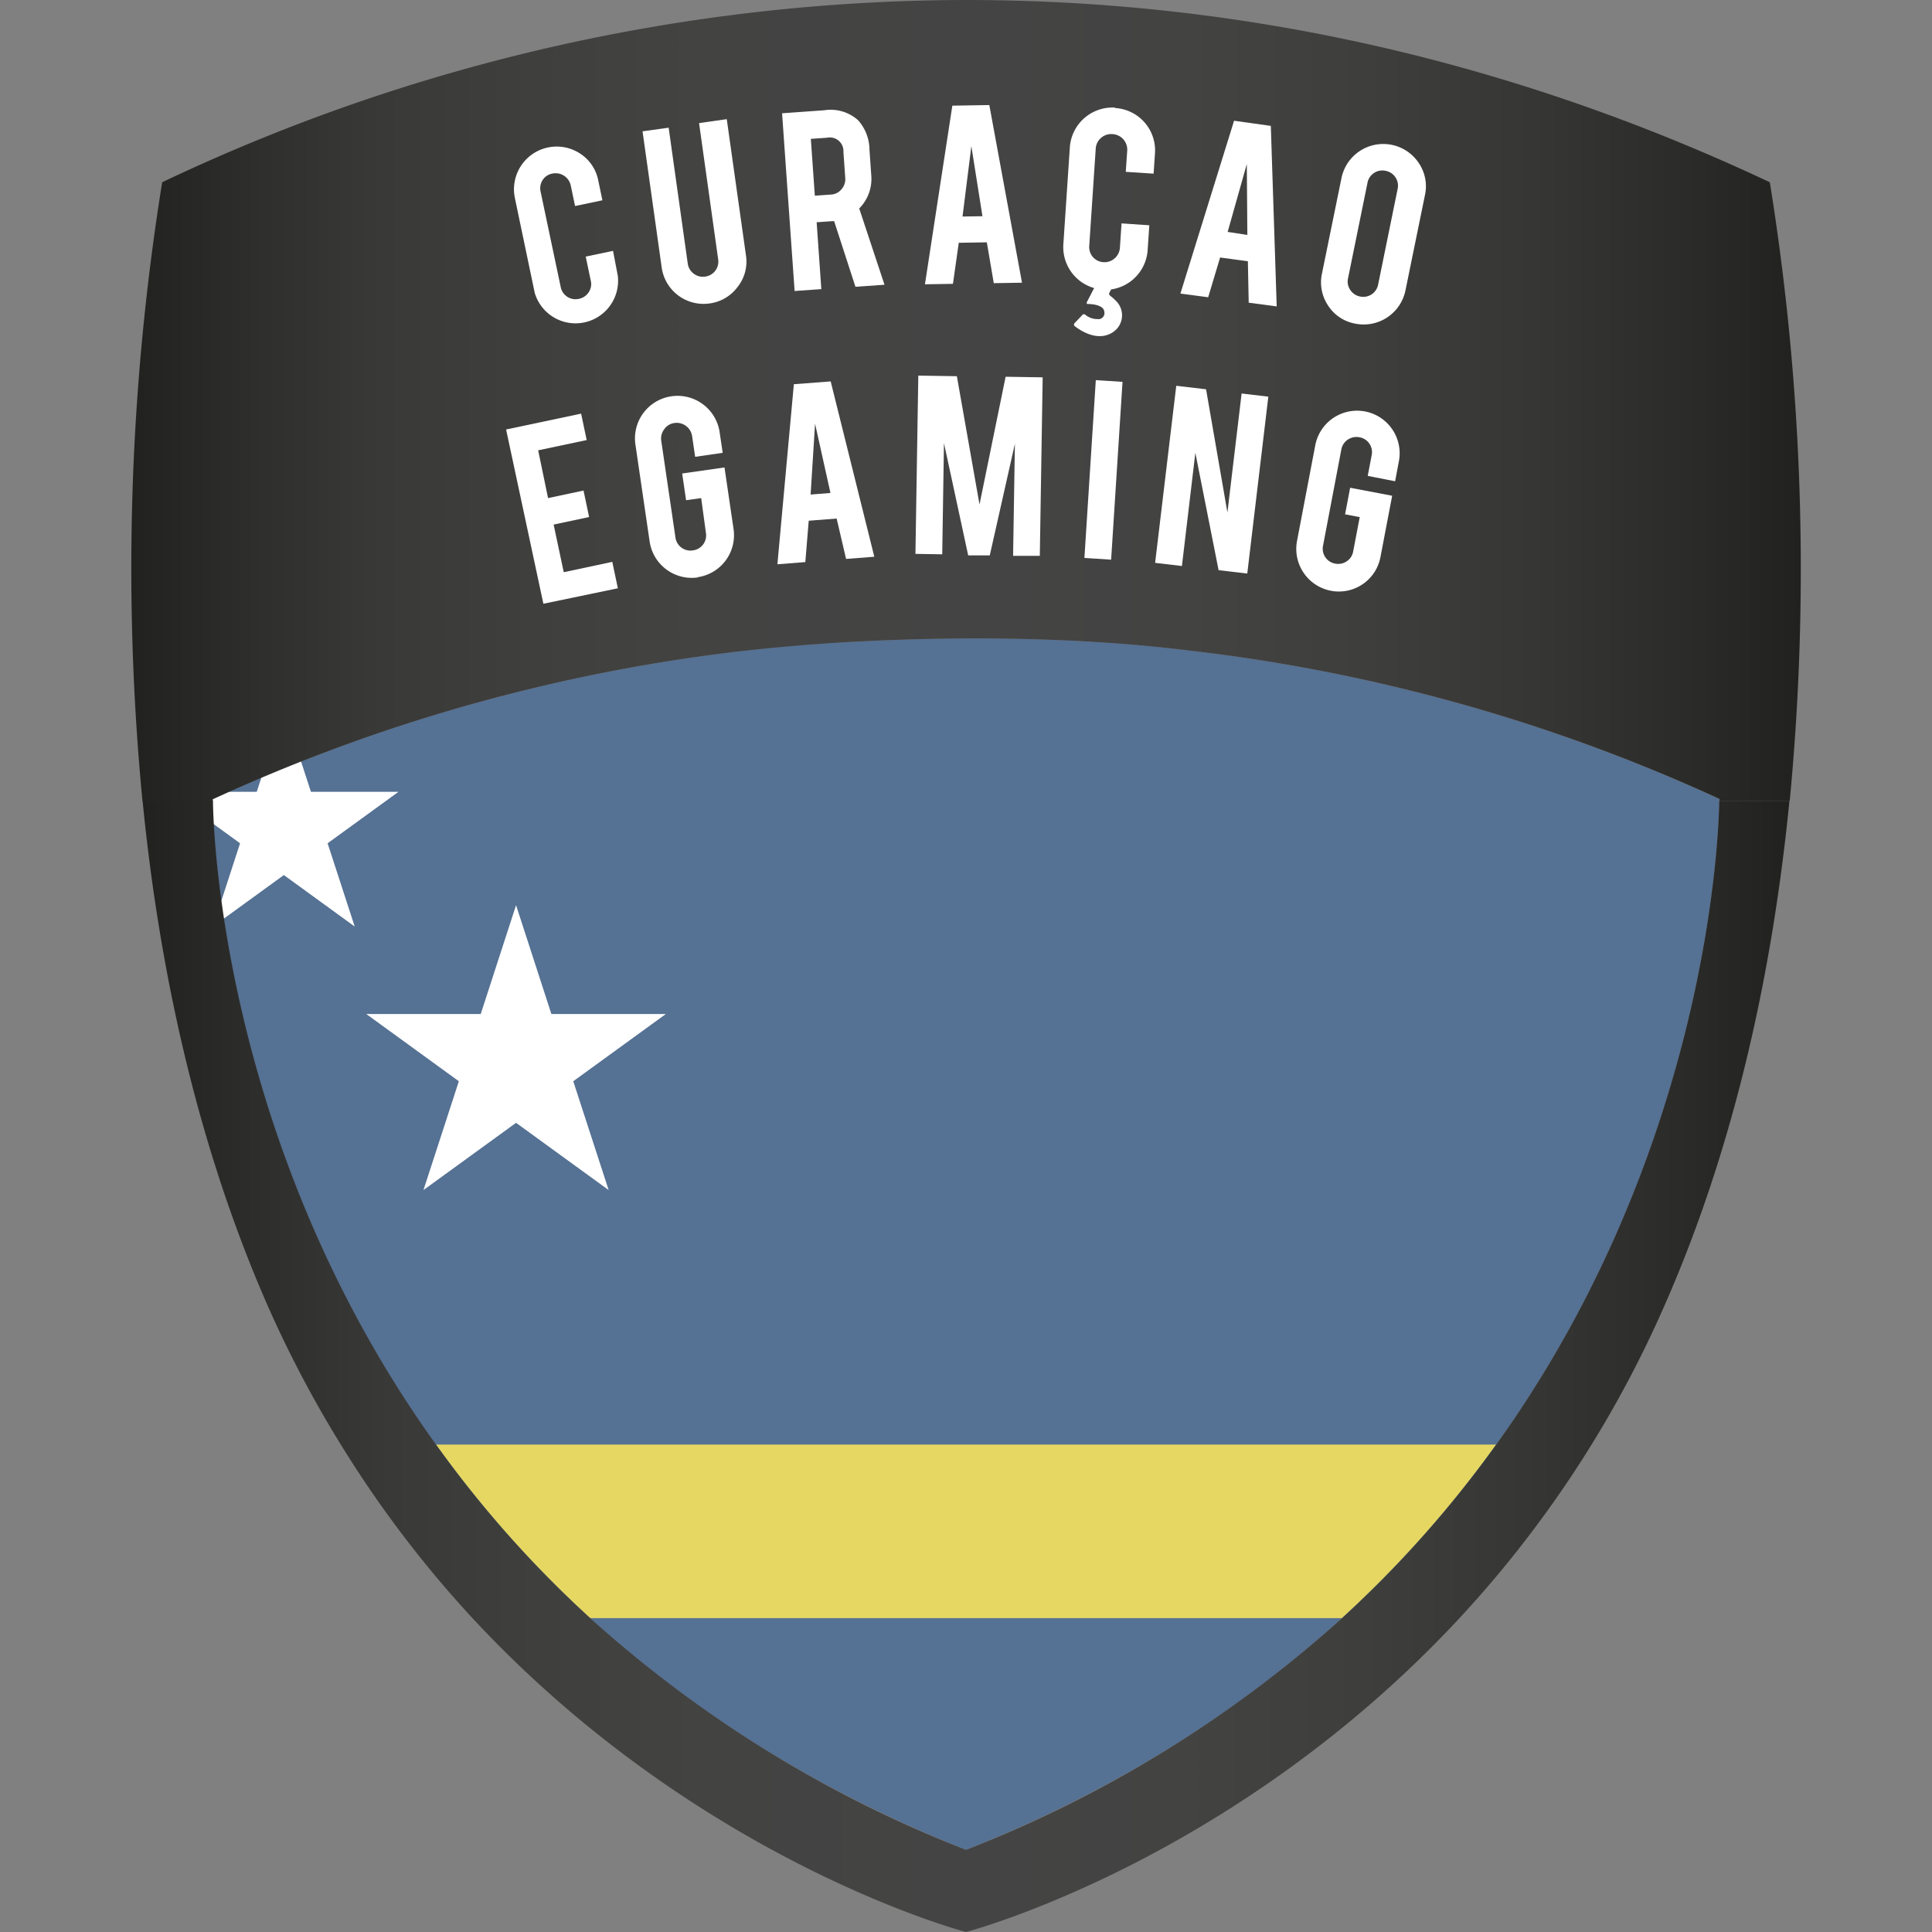 <?xml version="1.0" encoding="UTF-8"?> <svg xmlns="http://www.w3.org/2000/svg" xmlns:xlink="http://www.w3.org/1999/xlink" id="Layer_1" data-name="Layer 1" viewBox="0 0 256 256"><rect x="0" y="0" width="256" height="256" fill="#808080" stroke="none"/><defs><style>.cls-1{fill:#557193;}.cls-2{fill:#fff;}.cls-3{fill:#e5d762;}.cls-4{fill:none;}.cls-5{fill:url(#linear-gradient);}.cls-6{fill:url(#linear-gradient-2);}</style><linearGradient id="linear-gradient" x1="18.89" y1="-562.95" x2="237.11" y2="-562.95" gradientTransform="translate(0 744)" gradientUnits="userSpaceOnUse"><stop offset="0" stop-color="#21211f"></stop><stop offset="0.01" stop-color="#232321"></stop><stop offset="0.08" stop-color="#2f302e"></stop><stop offset="0.15" stop-color="#393938"></stop><stop offset="0.24" stop-color="#3f3f3e"></stop><stop offset="0.34" stop-color="#434342"></stop><stop offset="0.51" stop-color="#444"></stop><stop offset="0.63" stop-color="#434342"></stop><stop offset="0.74" stop-color="#3e3e3d"></stop><stop offset="0.84" stop-color="#363634"></stop><stop offset="0.94" stop-color="#2a2a28"></stop><stop offset="1" stop-color="#21211f"></stop></linearGradient><linearGradient id="linear-gradient-2" x1="17.43" y1="-690.95" x2="238.57" y2="-690.95" xlink:href="#linear-gradient"></linearGradient></defs><path class="cls-1" d="M157.83,86.23c-17.3-2.16-34.88-1.77-46.44-1.1-3.58.19-7.54.48-11.85,1l-1.36.15h0a231.52,231.52,0,0,0-70,19.63S27.9,205.18,128,245.11h0c100.1-39.92,99.81-139.24,99.81-139.24a231.39,231.39,0,0,0-70-19.64Z"></path><polygon class="cls-2" points="68.38 119.94 73.06 134.36 88.23 134.36 75.96 143.27 80.65 157.69 68.38 148.78 56.11 157.69 60.8 143.27 48.53 134.36 63.7 134.36 68.38 119.94"></polygon><polygon class="cls-2" points="37.61 93.88 41.2 104.92 52.8 104.92 43.41 111.74 47 122.77 37.61 115.95 28.22 122.77 31.81 111.74 22.42 104.92 34.02 104.92 37.61 93.88"></polygon><path class="cls-3" d="M78.2,214.41h99.6a147.71,147.71,0,0,0,20.44-23H57.77A147.65,147.65,0,0,0,78.2,214.41Z"></path><path class="cls-4" d="M157.83,86.23c-17.3-2.16-34.88-1.77-46.44-1.1-3.58.19-7.54.48-11.85,1l-1.36.15h0a231.52,231.52,0,0,0-70,19.63s-.12,44.28,29.58,85.58a148.11,148.11,0,0,0,20.43,23,161.89,161.89,0,0,0,49.8,30.7h0a162.22,162.22,0,0,0,49.8-30.71,147.64,147.64,0,0,0,20.44-23c29.69-41.31,29.57-85.58,29.57-85.58a231.46,231.46,0,0,0-70-19.63Z"></path><path class="cls-5" d="M198.24,191.44a148.23,148.23,0,0,1-20.44,23A162.09,162.09,0,0,1,128,245.12h0a162.22,162.22,0,0,1-49.8-30.71,146.69,146.69,0,0,1-20.43-23c-28.45-39.57-29.53-81.84-29.55-85.33H18.89c2.13,21.66,7,45.09,16.56,66.89A151.35,151.35,0,0,0,46,192.76,147.9,147.9,0,0,0,62.6,214.41C92.71,246.82,128,256,128,256s35.28-9.18,65.39-41.59A148.43,148.43,0,0,0,220.55,173c9.6-21.79,14.42-45.22,16.56-66.89h-9.3C227.77,109.6,226.68,151.87,198.24,191.44Z"></path><path class="cls-6" d="M234.51,24.15C195.94,6,159.47,0,128,0A248.88,248.88,0,0,0,21.49,24.15a322.08,322.08,0,0,0-2.61,82h9.31v-.24a231.25,231.25,0,0,1,70-19.63h0l1.37-.15c4.3-.47,8.27-.77,11.85-1,11.55-.68,29.14-1.06,46.43,1.1h0a231.23,231.23,0,0,1,70,19.63v.24h9.31A322.08,322.08,0,0,0,234.51,24.15Z"></path><path class="cls-2" d="M72,80,67.06,56.91,77,54.81l.74,3.5-6.43,1.36L72.62,66l4.7-1,.74,3.51-4.7,1,1.34,6.31,6.43-1.37.74,3.5Z"></path><path class="cls-2" d="M92.48,76.51a5.64,5.64,0,0,1-6.4-4.76L84.21,59a5.64,5.64,0,1,1,11.16-1.63h0L95.76,60l-3.65.53-.4-2.74a2.07,2.07,0,0,0-2.34-1.74A1.92,1.92,0,0,0,88,56.9a2,2,0,0,0-.38,1.52l1.88,12.79a2,2,0,0,0,2.3,1.72h0a2,2,0,0,0,1.74-2.31L92.91,66l-2,.28-.52-3.54L96,61.94l1.2,8.16a5.62,5.62,0,0,1-4.75,6.38h0Z"></path><path class="cls-2" d="M107.16,69l-.45,5.48-3.7.29,2.18-23.86,4.88-.37,5.78,23.23-3.74.29-1.25-5.35ZM108,56.14l-.59,9.39,2.63-.21Z"></path><path class="cls-2" d="M124.85,73.45l-3.55-.06.38-23.62,5.11.08,3,17,3.46-16.93,4.91.08-.38,23.65-3.54,0,.24-14.85-3.33,14.79-2.86,0-3.21-14.88Z"></path><path class="cls-2" d="M147.23,74.16l-3.54-.23,1.51-23.56,3.54.23Z"></path><path class="cls-2" d="M159.81,51.58l2.83,16.33,1.88-15.77,3.54.42L165.27,76l-3.8-.45L158.39,60l-1.78,15-3.55-.42,2.8-23.46Z"></path><path class="cls-2" d="M176.36,78.28a5.65,5.65,0,0,1-4.5-6.59h0L174.28,59a5.64,5.64,0,1,1,11.08,2.12h0l-.5,2.65-3.63-.71.52-2.72a2,2,0,0,0-1.62-2.4,2.08,2.08,0,0,0-1.55.32,2,2,0,0,0-.85,1.32L175.31,72.3a2,2,0,0,0,1.6,2.38h0a2,2,0,0,0,1.53-.3,1.94,1.94,0,0,0,.86-1.3l.87-4.56-1.94-.37.67-3.52,5.57,1.06-1.55,8.11a5.61,5.61,0,0,1-6.57,4.48Z"></path><polygon class="cls-4" points="162.67 30.76 165.28 31.11 165.21 21.71 162.67 30.76"></polygon><polygon class="cls-4" points="127.54 28.64 130.18 28.6 128.71 19.32 127.54 28.64"></polygon><path class="cls-4" d="M109.58,18.24l-2.14.15.53,7.54,2.14-.15a2,2,0,0,0,1.4-.71,2,2,0,0,0,.49-1.49l-.24-3.44A1.81,1.81,0,0,0,109.58,18.24Z"></path><path class="cls-4" d="M183.61,22.62a2,2,0,0,0-1.54.29,1.94,1.94,0,0,0-.88,1.29l-2.58,12.67a1.93,1.93,0,0,0,.3,1.53,2,2,0,0,0,1.3.87,2,2,0,0,0,2.4-1.57v0L185.2,25a2,2,0,0,0-1.58-2.4Z"></path><path class="cls-2" d="M81.23,33.24,77.61,34l.67,3.19A1.91,1.91,0,0,1,78,38.73a2,2,0,0,1-1.3.87,2,2,0,0,1-2.4-1.55v0L71.63,25.38a2,2,0,0,1,.29-1.55A1.92,1.92,0,0,1,73.2,23a2.05,2.05,0,0,1,2.43,1.59l.57,2.71,3.62-.76-.55-2.64a5.48,5.48,0,0,0-2.43-3.57,5.66,5.66,0,0,0-8.62,5.89l2.64,12.61a5.64,5.64,0,0,0,11-2.3Z"></path><path class="cls-2" d="M96.3,15.79l-3.67.52,2.53,18.05a2,2,0,0,1-1.71,2.29h0a2,2,0,0,1-1.52-.38,2,2,0,0,1-.8-1.35l-2.53-18-3.46.48,2.54,18.06A5.6,5.6,0,0,0,94,40.21H94A5.5,5.5,0,0,0,97.75,38a5.39,5.39,0,0,0,1.09-4.19Z"></path><path class="cls-2" d="M115.45,23.27l-.24-3.43a5.94,5.94,0,0,0-1.5-3.9,5.43,5.43,0,0,0-4.48-1.33l-5.6.4,1.66,23.55,3.54-.25-.62-8.86,2-.14.32,0L113.35,38l3.85-.27-3.35-10.11A5.53,5.53,0,0,0,115.45,23.27Zm-3.94,1.8a1.92,1.92,0,0,1-1.4.71l-2.14.15-.53-7.53,2.14-.15a1.81,1.81,0,0,1,2.18,1.9l.24,3.44a2,2,0,0,1-.49,1.48Z"></path><path class="cls-2" d="M126.19,14l-3.63,23.67,3.71-.06.77-5.44,3.72-.06.92,5.41,3.74-.06-4.33-23.54Zm1.35,14.69,1.17-9.33,1.47,9.29Z"></path><path class="cls-2" d="M147.76,14.26a5.66,5.66,0,0,0-6,5.25v0l-.86,12.86a5.64,5.64,0,0,0,4.08,5.8L144,40.06a.17.17,0,0,0,.08.22l.07,0c.61,0,2.09.15,2.17,1a.81.81,0,0,1-.62,1,.5.5,0,0,1-.21,0,2.52,2.52,0,0,1-1.69-.58.27.27,0,0,0-.35,0l-1.06,1.12a.26.26,0,0,0,0,.38l0,0c.73.58,3.11,2.2,5.16.76a2.67,2.67,0,0,0,.41-4,8.16,8.16,0,0,0-.87-.79.3.3,0,0,1-.09-.38l.23-.44a5.65,5.65,0,0,0,4.84-5.21l.22-3.29-3.68-.25-.22,3.25a2.05,2.05,0,0,1-2.19,1.89,2,2,0,0,1-1.87-2.15l.86-12.9a2,2,0,0,1,.71-1.42,2,2,0,0,1,1.48-.5A2.06,2.06,0,0,1,149.36,20l-.19,2.77,3.69.24.18-2.69a5.62,5.62,0,0,0-5.2-6h-.08Z"></path><path class="cls-2" d="M163.52,16,156.41,38.9l3.68.49,1.58-5.27,3.68.5.11,5.49,3.71.49-.78-23.92Zm-.85,14.73,2.54-9,.07,9.4Z"></path><path class="cls-2" d="M188,21.61a5.65,5.65,0,0,0-10.25,2l-2.58,12.63a5.51,5.51,0,0,0,.81,4.25,5.41,5.41,0,0,0,3.58,2.39,5.65,5.65,0,0,0,6.67-4.39v0l2.58-12.62A5.47,5.47,0,0,0,188,21.61ZM185.2,25,182.61,37.7a2,2,0,0,1-2.39,1.59h0a2,2,0,0,1-1.3-.87,1.93,1.93,0,0,1-.3-1.53l2.58-12.67a2,2,0,0,1,2.42-1.58A2,2,0,0,1,185.2,25Z"></path></svg> 